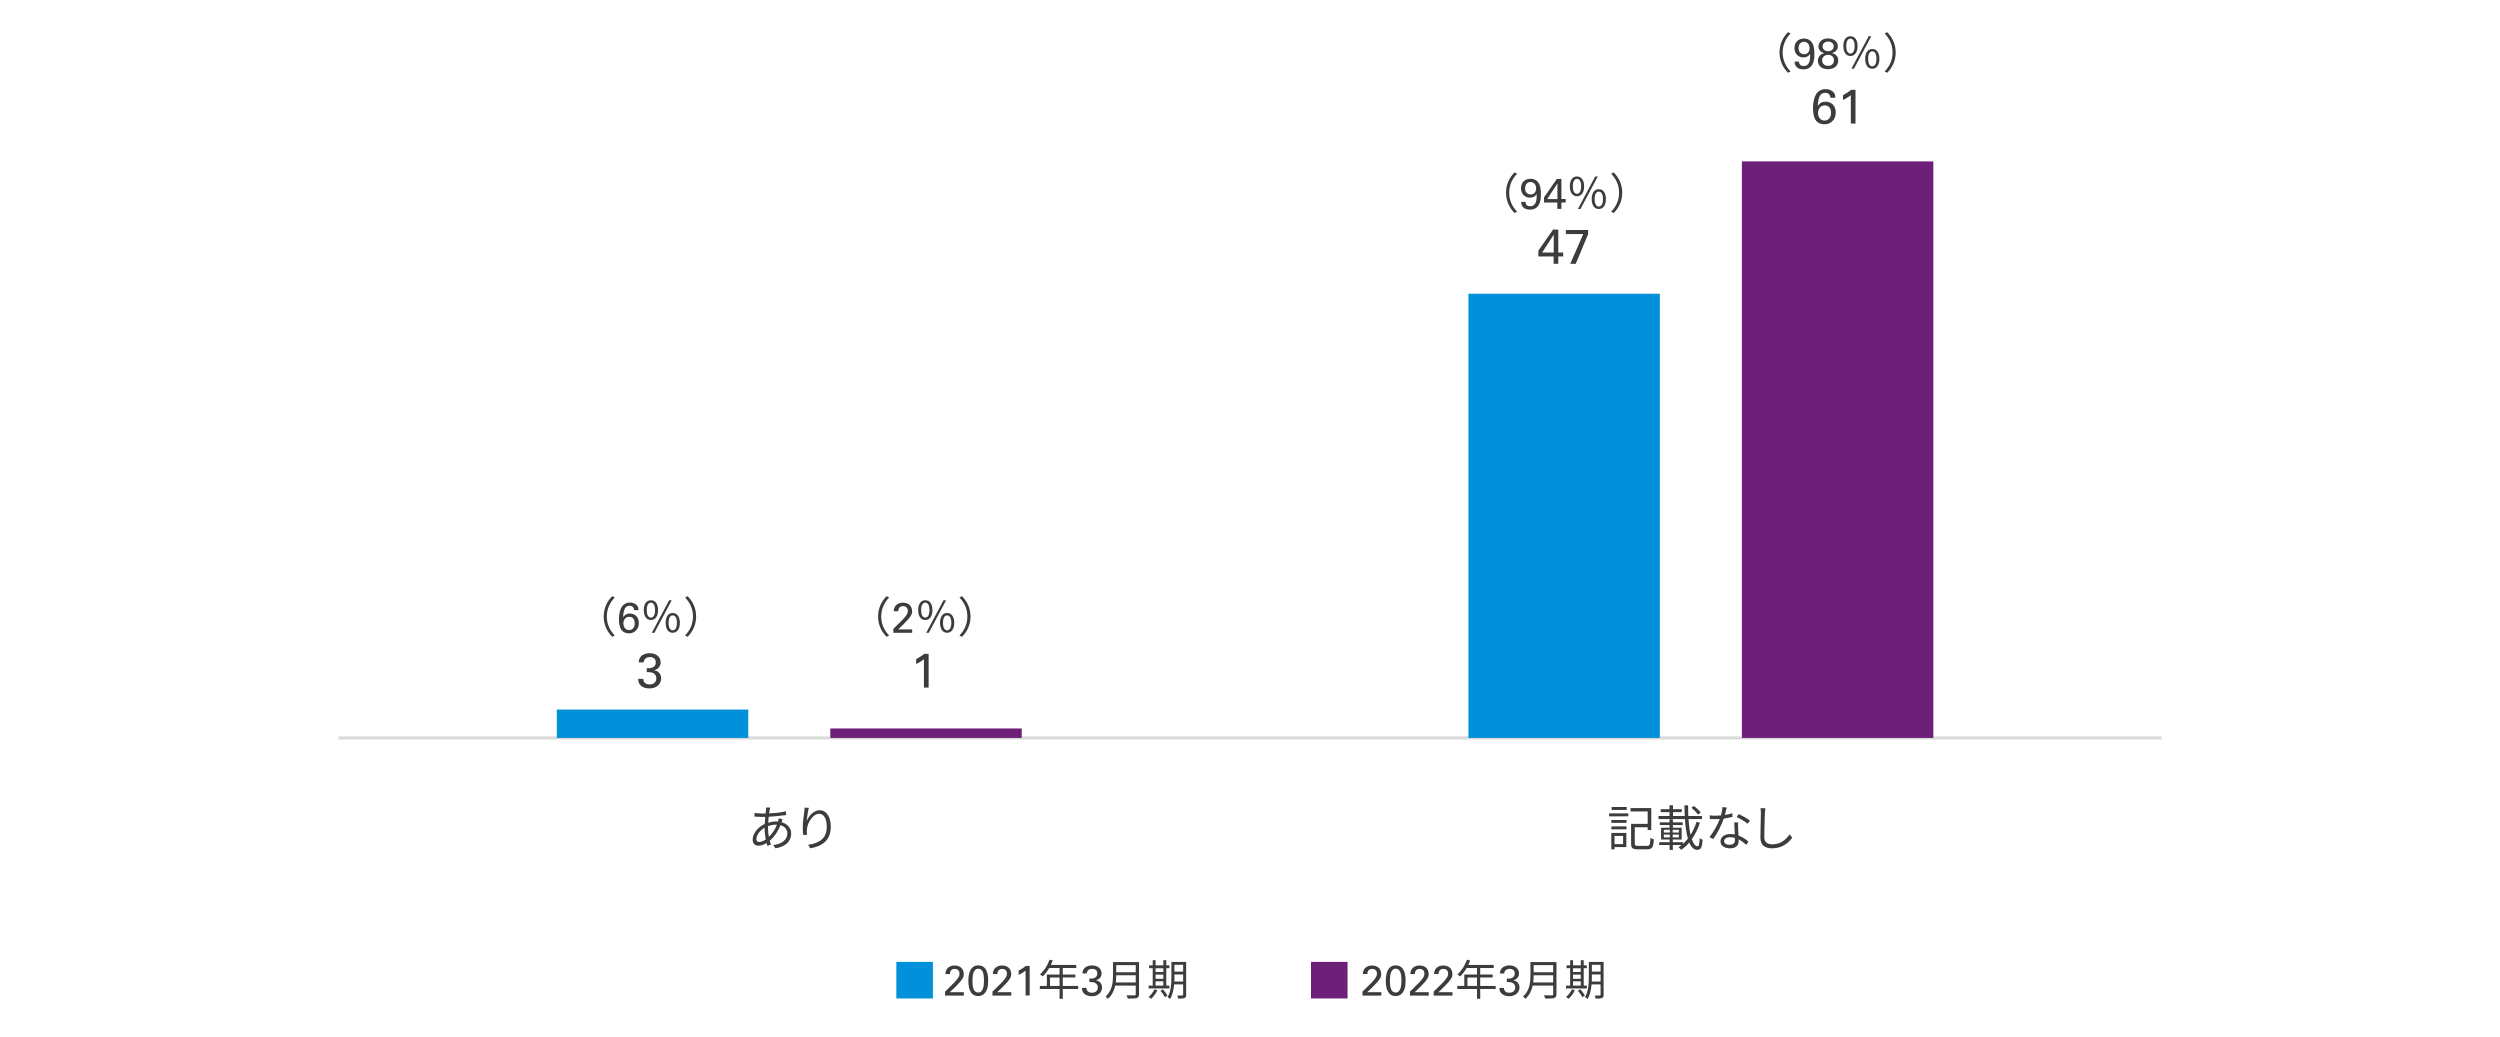 <?xml version="1.0" encoding="UTF-8"?>
<svg id="_レイヤー_1" data-name="レイヤー 1" xmlns="http://www.w3.org/2000/svg" viewBox="0 0 820 340">
  <defs>
    <style>
      .cls-1 {
        fill: none;
        stroke: #d9d9d9;
        stroke-linejoin: round;
      }

      .cls-2 {
        fill: #0091da;
      }

      .cls-3 {
        fill: #6d2077;
      }

      .cls-4 {
        fill: #3c3c3c;
      }
    </style>
  </defs>
  <line class="cls-1" x1="111" y1="242.04" x2="709" y2="242.04"/>
  <g>
    <g>
      <rect class="cls-3" x="272.34" y="238.94" width="62.79" height="3.1"/>
      <rect class="cls-3" x="571.34" y="52.94" width="62.79" height="189.1"/>
    </g>
    <g>
      <rect class="cls-2" x="182.64" y="232.74" width="62.79" height="9.3"/>
      <rect class="cls-2" x="481.64" y="96.34" width="62.79" height="145.7"/>
    </g>
  </g>
  <g>
    <path class="cls-4" d="M198.01,202.21c0-2.73,1.11-4.96,2.79-6.66l.84,.43c-1.61,1.67-2.6,3.74-2.6,6.23s.99,4.56,2.6,6.23l-.84,.43c-1.68-1.71-2.79-3.93-2.79-6.66Z"/>
    <path class="cls-4" d="M207.98,200.13c0-.28-.05-.51-.15-.7-.1-.19-.22-.34-.36-.45-.14-.11-.3-.19-.48-.23s-.33-.06-.48-.06c-.7,0-1.22,.3-1.55,.92s-.53,1.57-.59,2.86c.07-.11,.17-.24,.28-.38s.26-.27,.43-.4c.18-.12,.39-.23,.64-.32,.25-.09,.55-.13,.9-.13,.39,0,.76,.07,1.12,.2,.35,.13,.66,.33,.93,.59,.26,.26,.48,.59,.63,.97s.24,.84,.24,1.35c0,.56-.09,1.05-.28,1.48-.19,.42-.43,.78-.73,1.06-.3,.29-.65,.5-1.04,.64-.39,.14-.8,.21-1.21,.21-.48,0-.93-.09-1.36-.27s-.77-.44-1.03-.78c-.19-.23-.33-.5-.45-.79-.11-.29-.2-.59-.26-.9-.07-.31-.11-.62-.13-.94-.02-.32-.04-.64-.04-.95,0-.36,.02-.74,.06-1.14,.04-.41,.1-.81,.2-1.22,.09-.41,.22-.79,.39-1.17,.17-.37,.38-.7,.65-.99,.27-.29,.59-.52,.96-.69,.37-.17,.82-.26,1.33-.26,.32,0,.6,.03,.85,.09s.47,.14,.66,.23c.19,.09,.35,.19,.48,.3,.13,.11,.25,.21,.33,.3,.24,.28,.39,.57,.44,.85,.05,.29,.08,.53,.08,.71h-1.44Zm-1.66,6.54c.21,0,.43-.04,.66-.12,.22-.08,.43-.21,.61-.38,.18-.18,.33-.41,.44-.69,.11-.28,.17-.62,.17-1.01,0-.17-.02-.38-.06-.62-.04-.25-.12-.48-.24-.71-.13-.23-.31-.42-.54-.58-.24-.16-.56-.24-.96-.24-.33,0-.61,.06-.85,.18-.24,.12-.44,.28-.6,.49-.16,.21-.28,.44-.36,.69-.08,.26-.12,.53-.12,.8,0,.32,.05,.61,.14,.88,.09,.27,.22,.5,.38,.69,.16,.2,.36,.35,.59,.46,.23,.11,.48,.16,.75,.16Z"/>
    <path class="cls-4" d="M211.16,200.11c0-2.06,.92-3.23,2.34-3.23s2.34,1.18,2.34,3.23-.94,3.26-2.34,3.26-2.34-1.19-2.34-3.26Zm3.7,0c0-1.65-.55-2.44-1.36-2.44s-1.37,.78-1.37,2.44,.56,2.46,1.37,2.46,1.36-.83,1.36-2.46Zm4.62-3.23h.85l-5.68,10.67h-.85l5.68-10.67Zm-1.15,7.41c0-2.06,.92-3.23,2.32-3.23s2.34,1.18,2.34,3.23-.92,3.26-2.34,3.26-2.32-1.19-2.32-3.26Zm3.7,0c0-1.64-.55-2.44-1.37-2.44s-1.36,.8-1.36,2.44,.55,2.46,1.36,2.46,1.37-.83,1.37-2.46Z"/>
    <path class="cls-4" d="M228.33,202.21c0,2.73-1.11,4.96-2.79,6.66l-.84-.43c1.61-1.67,2.6-3.74,2.6-6.23s-.99-4.56-2.6-6.23l.84-.43c1.68,1.71,2.79,3.93,2.79,6.66Z"/>
    <path class="cls-4" d="M211.03,222.68c-.01,.54,.16,.98,.5,1.31,.34,.33,.85,.5,1.54,.5,.38,0,.72-.06,1-.17,.28-.11,.51-.26,.69-.45,.18-.19,.31-.4,.39-.63,.08-.23,.13-.47,.13-.72,0-.29-.05-.54-.14-.77-.09-.22-.21-.42-.36-.58s-.32-.29-.51-.39c-.19-.1-.39-.17-.59-.22-.29-.05-.55-.08-.78-.09-.23,0-.48,0-.76,0v-1.29c.28,.02,.59,.02,.93,0s.66-.11,.97-.24c.3-.13,.56-.33,.76-.6,.2-.27,.3-.62,.3-1.07,0-.62-.19-1.06-.56-1.34-.38-.27-.84-.41-1.4-.41-.2,0-.42,.03-.64,.08-.23,.05-.43,.15-.63,.28-.19,.13-.36,.31-.5,.54-.14,.22-.22,.51-.26,.85h-1.6c.01-.46,.09-.85,.23-1.18s.32-.6,.53-.82c.21-.22,.45-.41,.72-.54s.53-.24,.79-.31,.51-.11,.73-.14c.23-.02,.42-.03,.57-.03,.61,0,1.13,.08,1.58,.25,.45,.17,.82,.39,1.13,.67,.3,.28,.53,.6,.68,.96,.15,.36,.22,.73,.22,1.11,0,.22-.03,.47-.1,.74-.07,.27-.19,.52-.36,.77-.17,.25-.4,.47-.68,.66-.28,.2-.64,.34-1.06,.44,.59,.08,1.04,.26,1.37,.53s.56,.55,.71,.86c.15,.3,.23,.58,.26,.84s.04,.41,.04,.46c0,.38-.08,.77-.24,1.16-.16,.39-.4,.74-.72,1.06-.32,.31-.72,.57-1.2,.76-.48,.19-1.04,.29-1.68,.29-.59,0-1.15-.09-1.7-.27-.54-.18-.99-.47-1.34-.88-.16-.17-.29-.35-.38-.53s-.15-.36-.19-.54c-.04-.18-.06-.34-.07-.5s-.02-.29-.02-.41h1.7Z"/>
  </g>
  <g>
    <path class="cls-4" d="M288.01,202.21c0-2.73,1.11-4.96,2.79-6.66l.84,.43c-1.61,1.67-2.6,3.74-2.6,6.23s.99,4.56,2.6,6.23l-.84,.43c-1.68-1.71-2.79-3.93-2.79-6.66Z"/>
    <path class="cls-4" d="M293.02,206.25l2.53-2.49c.27-.26,.53-.53,.79-.8,.26-.28,.49-.56,.71-.86,.28-.38,.47-.7,.57-.95,.1-.25,.15-.51,.15-.77,0-.12-.02-.27-.05-.45-.03-.18-.1-.35-.21-.52-.11-.17-.26-.31-.47-.43s-.48-.18-.83-.18c-.39,0-.69,.07-.9,.22s-.37,.31-.47,.5c-.1,.19-.16,.37-.18,.56-.02,.19-.03,.33-.03,.42h-1.47c0-.12,0-.27,.02-.43,.01-.17,.05-.35,.11-.54,.06-.19,.15-.38,.27-.58,.12-.2,.28-.39,.5-.57,.34-.29,.69-.48,1.07-.57s.72-.13,1.03-.13c.37,0,.74,.05,1.1,.15,.36,.1,.68,.27,.96,.49,.28,.22,.51,.52,.68,.88,.17,.36,.26,.8,.26,1.31,0,.16,0,.31-.02,.46-.01,.14-.06,.31-.13,.48-.07,.18-.18,.38-.33,.62-.15,.24-.35,.52-.62,.86-.08,.08-.2,.22-.37,.4-.17,.18-.35,.37-.54,.57s-.36,.39-.53,.57c-.17,.18-.28,.3-.35,.36l-1.69,1.61h4.61v1.11h-6.17v-1.27Z"/>
    <path class="cls-4" d="M301.16,200.11c0-2.06,.92-3.23,2.34-3.23s2.34,1.18,2.34,3.23-.94,3.26-2.34,3.26-2.34-1.19-2.34-3.26Zm3.7,0c0-1.65-.55-2.44-1.36-2.44s-1.37,.78-1.37,2.44,.56,2.46,1.37,2.46,1.36-.83,1.36-2.46Zm4.62-3.23h.85l-5.68,10.67h-.85l5.68-10.67Zm-1.15,7.41c0-2.06,.92-3.23,2.32-3.23s2.34,1.18,2.34,3.23-.92,3.26-2.34,3.26-2.32-1.19-2.32-3.26Zm3.7,0c0-1.64-.55-2.44-1.37-2.44s-1.36,.8-1.36,2.44,.55,2.46,1.36,2.46,1.37-.83,1.37-2.46Z"/>
    <path class="cls-4" d="M318.33,202.21c0,2.73-1.11,4.96-2.79,6.66l-.84-.43c1.61-1.67,2.6-3.74,2.6-6.23s-.99-4.56-2.6-6.23l.84-.43c1.68,1.71,2.79,3.93,2.79,6.66Z"/>
    <path class="cls-4" d="M303.06,216.2c-.17,.15-.37,.3-.58,.45-.22,.15-.44,.29-.67,.43-.23,.14-.46,.27-.69,.39s-.44,.23-.63,.33v-1.6c.52-.28,1.02-.57,1.5-.88,.48-.31,.88-.6,1.18-.86h1.42v11.07h-1.54v-9.33Z"/>
  </g>
  <g>
    <path class="cls-4" d="M493.98,63.21c0-2.73,1.11-4.96,2.79-6.66l.84,.43c-1.61,1.67-2.6,3.74-2.6,6.23s.99,4.56,2.6,6.23l-.84,.43c-1.68-1.71-2.79-3.93-2.79-6.66Z"/>
    <path class="cls-4" d="M500.37,66.21c0,.42,.12,.76,.36,1.03,.24,.27,.64,.4,1.2,.4s.94-.14,1.23-.41c.29-.28,.5-.62,.63-1.03,.13-.41,.2-.85,.22-1.31,.01-.46,.01-.88,0-1.27-.13,.24-.28,.44-.45,.59-.17,.15-.35,.28-.54,.37s-.39,.16-.59,.2c-.2,.04-.4,.06-.59,.06-.38,0-.75-.07-1.11-.2s-.67-.32-.95-.58c-.27-.26-.49-.58-.65-.96-.16-.38-.25-.83-.25-1.33,0-.56,.09-1.04,.27-1.43,.18-.39,.42-.71,.71-.97,.29-.25,.63-.44,1-.55,.37-.12,.75-.18,1.13-.18,.26,0,.54,.03,.85,.1,.3,.07,.6,.18,.89,.36,.29,.17,.56,.42,.81,.73,.25,.31,.44,.71,.58,1.2,.08,.3,.15,.64,.2,1.03,.05,.39,.08,.91,.08,1.57,0,.24,0,.54-.01,.88,0,.34-.05,.7-.12,1.09s-.18,.76-.32,1.13c-.14,.37-.35,.71-.61,1.01-.26,.3-.6,.54-1.01,.73-.41,.19-.91,.28-1.5,.28-.33,0-.66-.04-1-.11-.34-.07-.65-.21-.93-.4s-.51-.45-.69-.78-.28-.74-.29-1.25h1.47Zm3.47-4.41c0-.35-.05-.65-.15-.92-.1-.27-.24-.49-.42-.66-.18-.17-.38-.3-.6-.39-.22-.09-.45-.13-.69-.13-.28,0-.53,.06-.75,.17-.22,.11-.4,.26-.55,.45-.14,.19-.25,.41-.33,.66-.07,.25-.11,.52-.11,.81,0,.64,.17,1.14,.52,1.48,.35,.34,.78,.51,1.32,.51,.56,0,.99-.18,1.3-.55,.31-.36,.46-.84,.46-1.43Z"/>
    <path class="cls-4" d="M510.8,66.42h-4.37v-1.67l4.2-6.05h1.51v6.58h1.41v1.13h-1.41v2.1h-1.34v-2.1Zm.04-1.13v-5.11l-3.35,5.11h3.35Z"/>
    <path class="cls-4" d="M514.91,61.11c0-2.06,.92-3.23,2.34-3.23s2.34,1.18,2.34,3.23-.94,3.26-2.34,3.26-2.34-1.19-2.34-3.26Zm3.7,0c0-1.65-.55-2.44-1.36-2.44s-1.37,.78-1.37,2.44,.56,2.46,1.37,2.46,1.36-.83,1.36-2.46Zm4.62-3.23h.85l-5.68,10.67h-.85l5.68-10.67Zm-1.15,7.41c0-2.06,.92-3.23,2.32-3.23s2.34,1.18,2.34,3.23-.92,3.26-2.34,3.26-2.32-1.19-2.32-3.26Zm3.7,0c0-1.64-.55-2.44-1.37-2.44s-1.36,.8-1.36,2.44,.55,2.46,1.36,2.46,1.37-.83,1.37-2.46Z"/>
    <path class="cls-4" d="M532.09,63.21c0,2.73-1.11,4.96-2.79,6.66l-.84-.43c1.61-1.67,2.6-3.74,2.6-6.23s-.99-4.56-2.6-6.23l.84-.43c1.68,1.71,2.79,3.93,2.79,6.66Z"/>
    <path class="cls-4" d="M509.58,84.12h-4.99v-1.9l4.8-6.91h1.73v7.52h1.62v1.3h-1.62v2.4h-1.54v-2.4Zm.05-1.3v-5.84l-3.82,5.84h3.82Z"/>
    <path class="cls-4" d="M513.6,75.45h7.31v1.34l-4.06,9.73h-1.81l4.26-9.74h-5.7v-1.33Z"/>
  </g>
  <g>
    <path class="cls-4" d="M583.68,17.21c0-2.73,1.11-4.96,2.79-6.66l.84,.43c-1.61,1.67-2.6,3.74-2.6,6.23s.99,4.56,2.6,6.23l-.84,.43c-1.68-1.71-2.79-3.93-2.79-6.66Z"/>
    <path class="cls-4" d="M590.07,20.21c0,.42,.12,.76,.36,1.03,.24,.27,.64,.4,1.2,.4s.94-.14,1.23-.41c.29-.28,.5-.62,.63-1.03,.13-.41,.2-.85,.22-1.31,.01-.46,.01-.88,0-1.27-.13,.24-.28,.44-.45,.59-.17,.15-.35,.28-.54,.37s-.39,.16-.59,.2c-.2,.04-.4,.06-.59,.06-.38,0-.75-.07-1.11-.2s-.67-.32-.95-.58c-.27-.26-.49-.58-.65-.96-.16-.38-.25-.83-.25-1.33,0-.56,.09-1.04,.27-1.43,.18-.39,.42-.71,.71-.97,.29-.25,.63-.44,1-.55,.37-.12,.75-.18,1.13-.18,.26,0,.54,.03,.85,.1,.3,.07,.6,.18,.89,.36,.29,.17,.56,.42,.81,.73,.25,.31,.44,.71,.58,1.2,.08,.3,.15,.64,.2,1.03,.05,.39,.08,.91,.08,1.57,0,.24,0,.54-.01,.88,0,.34-.05,.7-.12,1.09s-.18,.76-.32,1.13c-.14,.37-.35,.71-.61,1.01-.26,.3-.6,.54-1.01,.73-.41,.19-.91,.28-1.5,.28-.33,0-.66-.04-1-.11-.34-.07-.65-.21-.93-.4s-.51-.45-.69-.78-.28-.74-.29-1.25h1.47Zm3.47-4.41c0-.35-.05-.65-.15-.92-.1-.27-.24-.49-.42-.66-.18-.17-.38-.3-.6-.39-.22-.09-.45-.13-.69-.13-.28,0-.53,.06-.75,.17-.22,.11-.4,.26-.55,.45-.14,.19-.25,.41-.33,.66-.07,.25-.11,.52-.11,.81,0,.64,.17,1.14,.52,1.48,.35,.34,.78,.51,1.32,.51,.56,0,.99-.18,1.3-.55,.31-.36,.46-.84,.46-1.43Z"/>
    <path class="cls-4" d="M598.4,17.42c-.64-.14-1.13-.41-1.46-.82-.33-.41-.49-.85-.49-1.34,0-.21,.04-.47,.13-.78,.09-.3,.25-.59,.48-.87,.23-.27,.55-.51,.96-.71,.41-.2,.93-.29,1.56-.29,.51,0,.97,.06,1.37,.2s.73,.31,1.01,.55c.28,.23,.49,.51,.63,.82,.15,.31,.22,.66,.22,1.03,0,.24-.04,.48-.12,.71s-.2,.45-.36,.64c-.16,.2-.36,.37-.62,.52-.25,.15-.55,.26-.88,.32,.14,.04,.33,.1,.57,.18s.47,.22,.7,.4c.23,.18,.43,.42,.59,.72s.25,.68,.25,1.15c0,.34-.06,.67-.18,1.01-.12,.34-.32,.64-.58,.91-.27,.27-.61,.49-1.04,.66-.42,.17-.94,.26-1.53,.26-.42,0-.85-.05-1.3-.16-.45-.11-.85-.32-1.2-.65-.26-.24-.47-.53-.62-.88-.15-.34-.23-.7-.23-1.07,0-.33,.06-.65,.19-.96,.13-.31,.31-.59,.55-.82,.23-.23,.47-.4,.71-.49,.24-.09,.47-.18,.69-.25Zm-.74,2.39c0,.19,.03,.38,.1,.6,.07,.21,.17,.4,.33,.58,.15,.18,.36,.32,.6,.43,.25,.11,.55,.17,.92,.17,.39,0,.71-.06,.96-.18,.25-.12,.44-.27,.59-.46,.14-.18,.25-.38,.3-.59,.06-.21,.08-.41,.08-.59,0-.54-.18-.97-.53-1.3-.36-.32-.82-.48-1.38-.48-.3,0-.57,.05-.82,.14s-.45,.22-.62,.38c-.17,.16-.31,.36-.4,.58s-.14,.46-.14,.71Zm3.81-4.58c0-.45-.16-.82-.47-1.13-.31-.3-.76-.46-1.35-.46-.53,0-.97,.14-1.32,.43s-.52,.67-.52,1.15c0,.23,.05,.45,.14,.64,.09,.19,.22,.36,.38,.5,.16,.14,.35,.25,.57,.32,.22,.07,.46,.11,.71,.11,.53,0,.97-.14,1.33-.43,.35-.28,.53-.67,.53-1.14Z"/>
    <path class="cls-4" d="M604.61,15.11c0-2.06,.92-3.23,2.34-3.23s2.34,1.18,2.34,3.23-.94,3.26-2.34,3.26-2.34-1.19-2.34-3.26Zm3.7,0c0-1.65-.55-2.44-1.36-2.44s-1.37,.78-1.37,2.44,.56,2.46,1.37,2.46,1.36-.83,1.36-2.46Zm4.62-3.23h.85l-5.68,10.67h-.85l5.68-10.67Zm-1.15,7.41c0-2.06,.92-3.23,2.32-3.23s2.34,1.18,2.34,3.23-.92,3.26-2.34,3.26-2.32-1.19-2.32-3.26Zm3.7,0c0-1.64-.55-2.44-1.37-2.44s-1.36,.8-1.36,2.44,.55,2.46,1.36,2.46,1.37-.83,1.37-2.46Z"/>
    <path class="cls-4" d="M621.79,17.21c0,2.73-1.11,4.96-2.79,6.66l-.84-.43c1.61-1.67,2.6-3.74,2.6-6.23s-.99-4.56-2.6-6.23l.84-.43c1.68,1.71,2.79,3.93,2.79,6.66Z"/>
    <path class="cls-4" d="M600.35,32.08c0-.32-.06-.59-.17-.8-.11-.21-.25-.38-.42-.51-.17-.13-.35-.22-.54-.26s-.38-.07-.55-.07c-.8,0-1.39,.35-1.77,1.05-.38,.7-.61,1.79-.68,3.27,.08-.13,.19-.27,.32-.43,.13-.16,.29-.31,.49-.46,.2-.14,.44-.27,.73-.37,.28-.1,.62-.15,1.03-.15,.45,0,.87,.08,1.28,.22,.4,.15,.76,.37,1.06,.67,.3,.3,.54,.67,.73,1.11,.18,.44,.27,.96,.27,1.54,0,.64-.11,1.2-.32,1.69s-.49,.89-.84,1.22c-.35,.33-.74,.57-1.19,.73-.45,.16-.91,.24-1.39,.24-.54,0-1.06-.1-1.55-.31-.49-.21-.88-.5-1.18-.89-.21-.27-.38-.56-.51-.9s-.23-.67-.3-1.02c-.08-.35-.13-.71-.15-1.08-.03-.37-.04-.73-.04-1.08,0-.4,.02-.84,.06-1.3s.12-.93,.22-1.39c.11-.46,.26-.91,.45-1.34,.19-.43,.44-.81,.74-1.14,.3-.33,.67-.59,1.1-.79s.93-.3,1.52-.3c.36,0,.69,.04,.98,.1s.54,.16,.75,.26c.21,.11,.4,.22,.55,.34,.15,.12,.28,.24,.38,.34,.28,.32,.45,.64,.5,.98s.09,.6,.09,.82h-1.65Zm-1.9,7.47c.24,0,.49-.04,.75-.14s.49-.24,.69-.44c.21-.2,.38-.46,.5-.78,.13-.32,.19-.71,.19-1.15,0-.19-.02-.43-.06-.71-.04-.28-.14-.55-.28-.82-.14-.26-.35-.48-.62-.66-.27-.18-.63-.27-1.09-.27-.37,0-.7,.07-.97,.21-.28,.14-.5,.33-.69,.56-.18,.24-.32,.5-.41,.79-.09,.29-.14,.6-.14,.92,0,.36,.05,.7,.16,1,.11,.3,.25,.57,.44,.79s.41,.4,.67,.52c.26,.12,.54,.18,.85,.18Z"/>
    <path class="cls-4" d="M607.08,31.2c-.17,.15-.37,.3-.58,.45-.22,.15-.44,.29-.67,.43-.23,.14-.46,.27-.69,.39s-.44,.23-.63,.33v-1.6c.52-.28,1.02-.57,1.5-.88,.48-.31,.88-.6,1.18-.86h1.42v11.07h-1.54v-9.33Z"/>
  </g>
  <g>
    <path class="cls-4" d="M256.34,269.67c1.98,.53,3.17,2,3.17,3.74,0,2.27-1.5,4.26-5.18,4.83l-.69-1.07c2.85-.3,4.61-1.78,4.61-3.82,0-1.2-.78-2.29-2.27-2.69-.88,2.24-2.16,3.98-3.5,5.12,.13,.45,.26,.88,.38,1.28l-1.17,.35c-.08-.27-.18-.56-.26-.88-.86,.53-1.81,.86-2.66,.86-1.07,0-1.89-.64-1.89-2,0-2.03,1.78-4.13,3.95-5.12,.03-.8,.11-1.6,.18-2.34-.34,.02-.66,.02-.96,.02-.69,0-1.92-.06-2.56-.1l-.03-1.2c.54,.08,1.94,.19,2.61,.19,.35,0,.7,0,1.06-.02,.05-.46,.1-.88,.13-1.22,.03-.26,.05-.56,.05-.75l1.34,.03c-.08,.21-.14,.5-.19,.71-.06,.34-.13,.74-.19,1.2,2-.1,3.92-.3,5.55-.67l.02,1.2c-1.66,.27-3.78,.48-5.71,.58-.06,.61-.11,1.28-.16,1.95,.88-.27,1.86-.42,2.66-.42,.19,0,.38,0,.58,.02l.05-.14c.06-.24,.14-.66,.16-.91l1.28,.32c-.1,.21-.22,.64-.32,.88l-.02,.06Zm-5.55,1.81c-1.54,.88-2.7,2.45-2.7,3.73,0,.64,.3,.96,.9,.96s1.38-.27,2.18-.83c-.22-1.14-.37-2.4-.37-3.58v-.27Zm3.81-.99c-1.02,0-1.94,.22-2.69,.5v.62c0,1.01,.11,1.97,.27,2.88,1.04-.98,1.98-2.26,2.67-4h-.26Z"/>
    <path class="cls-4" d="M265.32,264.95c-.34,1.17-.64,3.3-.74,4.4,.62-1.63,2.29-3.6,4.29-3.6,2.11,0,3.63,2.11,3.63,5.44,0,4.4-2.77,6.34-6.7,7.06l-.75-1.15c3.44-.53,6.13-1.9,6.13-5.89,0-2.5-.83-4.29-2.51-4.29-1.97,0-3.79,2.86-3.98,4.94-.08,.61-.08,1.15,.03,1.94l-1.25,.1c-.08-.59-.16-1.49-.16-2.51,0-1.5,.29-3.84,.48-5.12,.06-.5,.11-.98,.13-1.36l1.41,.05Z"/>
  </g>
  <g>
    <path class="cls-4" d="M527.78,266.79h6.3v.97h-6.3v-.97Zm5.66,11.04h-3.87v.74h-1.06v-5.36h4.93v4.62Zm-4.91-8.88h4.96v.94h-4.96v-.94Zm0,2.11h4.96v.96h-4.96v-.96Zm5.02-5.41h-4.94v-.96h4.94v.96Zm-3.98,8.53v2.69h2.8v-2.69h-2.8Zm10.69,3.27c.86,0,.99-.42,1.09-2.64,.29,.22,.78,.42,1.12,.5-.18,2.56-.54,3.26-2.13,3.26h-3.2c-1.65,0-2.14-.37-2.14-1.87v-6.48h5.44v-4.05h-5.62v-1.12h6.8v7.18h-1.18v-.88h-4.24v5.34c0,.62,.16,.75,1.04,.75h3.02Z"/>
    <path class="cls-4" d="M557.56,269.88c-.64,1.97-1.52,3.81-2.64,5.38,.5,1.49,1.14,2.34,1.89,2.34,.42,0,.61-.77,.7-2.74,.26,.26,.66,.51,.96,.61-.19,2.53-.61,3.28-1.78,3.28s-1.98-.9-2.61-2.4c-.8,.93-1.68,1.74-2.67,2.4-.19-.27-.56-.64-.85-.88,.35-.21,.69-.45,1.01-.7h-2.88v1.6h-1.06v-1.6h-3.42v-.93h3.42v-.87h-2.8v-3.88h2.78v-.87h-3.18v-.89h3.17v-1.01h1.1v1.01h3.22v.89h-3.22v.87h2.88v3.88h-2.9v.87h3.3v.57c.59-.51,1.15-1.09,1.65-1.73-.5-1.71-.8-3.94-.98-6.42h-8.66v-1.01h3.6v-1.28h-2.88v-.96h2.88v-1.28h1.15v1.28h2.88v.96h-2.88v1.28h3.86c-.06-1.12-.1-2.29-.1-3.49h1.2c-.02,1.22,.02,2.38,.06,3.49h4.48v1.01h-4.43c.14,1.99,.37,3.74,.69,5.17,.83-1.31,1.5-2.77,1.97-4.3l1.07,.35Zm-11.82,3.2h1.97v-.9h-1.97v.9Zm0,1.58h1.97v-.91h-1.97v.91Zm4.93-2.48h-2.03v.9h2.03v-.9Zm0,1.57h-2.03v.91h2.03v-.91Zm6.3-6.57c-.45-.62-1.39-1.58-2.21-2.24l.85-.58c.82,.62,1.79,1.54,2.22,2.16l-.86,.66Z"/>
    <path class="cls-4" d="M568.26,267.92c-.83,.24-1.82,.45-2.86,.58-.78,2.24-2.19,4.99-3.46,6.7l-1.25-.64c1.33-1.54,2.67-4.06,3.39-5.92-.46,.03-.93,.05-1.39,.05-.59,0-1.25-.02-1.84-.05l-.1-1.2c.59,.08,1.26,.11,1.95,.11,.56,0,1.15-.03,1.76-.08,.24-.88,.46-1.89,.5-2.74l1.42,.13c-.16,.58-.37,1.54-.62,2.45,.83-.13,1.66-.32,2.46-.58l.03,1.18Zm1.86,1.84c-.05,.66-.03,1.12-.02,1.71,.02,.58,.08,1.62,.11,2.58,1.36,.5,2.46,1.28,3.28,1.98l-.69,1.09c-.67-.61-1.52-1.31-2.54-1.81,.02,.24,.02,.46,.02,.64,0,1.26-.83,2.3-2.78,2.3-1.74,0-3.17-.72-3.17-2.29,0-1.46,1.38-2.4,3.17-2.4,.53,0,1.04,.05,1.5,.14-.05-1.3-.13-2.85-.16-3.95h1.28Zm-1.07,5.07c-.5-.14-1.04-.22-1.6-.22-1.17,0-1.94,.53-1.94,1.25s.59,1.23,1.82,1.23c1.3,0,1.73-.72,1.73-1.5,0-.21,0-.46-.02-.75Zm4.22-4.64c-.85-.72-2.56-1.7-3.62-2.18l.62-.99c1.15,.51,2.96,1.54,3.71,2.11l-.72,1.06Z"/>
    <path class="cls-4" d="M579.04,265.11c-.08,.51-.13,1.07-.16,1.58-.06,1.79-.19,5.54-.19,7.9,0,1.74,1.12,2.35,2.59,2.35,2.91,0,4.56-1.63,5.7-3.28l.88,1.1c-1.07,1.5-3.12,3.49-6.61,3.49-2.27,0-3.84-.96-3.84-3.54,0-2.35,.16-6.35,.16-8.03,0-.58-.05-1.14-.14-1.6l1.62,.02Z"/>
  </g>
  <g>
    <g>
      <path class="cls-4" d="M309.97,325.25l2.53-2.49c.27-.26,.53-.53,.79-.8,.26-.28,.49-.56,.71-.86,.28-.38,.47-.7,.57-.95,.1-.25,.15-.51,.15-.77,0-.12-.02-.27-.05-.45-.03-.18-.1-.35-.21-.52-.11-.17-.26-.31-.47-.43s-.48-.18-.83-.18c-.39,0-.69,.07-.9,.22s-.37,.31-.47,.5c-.1,.19-.16,.37-.18,.56-.02,.19-.03,.33-.03,.42h-1.47c0-.12,0-.27,.02-.43,.01-.17,.05-.35,.11-.54,.06-.19,.15-.38,.27-.58,.12-.2,.28-.39,.5-.57,.34-.29,.69-.48,1.07-.57s.72-.13,1.03-.13c.37,0,.74,.05,1.1,.15,.36,.1,.68,.27,.96,.49,.28,.22,.51,.52,.68,.88,.17,.36,.26,.8,.26,1.31,0,.16,0,.31-.02,.46-.01,.14-.06,.31-.13,.48-.07,.18-.18,.38-.33,.62-.15,.24-.35,.52-.62,.86-.08,.08-.2,.22-.37,.4-.17,.18-.35,.37-.54,.57s-.36,.39-.53,.57c-.17,.18-.28,.3-.35,.36l-1.69,1.61h4.61v1.11h-6.17v-1.27Z"/>
      <path class="cls-4" d="M317.62,321.79c0-.24,0-.54,.03-.88s.06-.71,.13-1.09c.07-.38,.17-.76,.31-1.14,.13-.38,.32-.72,.57-1.02,.24-.3,.54-.55,.9-.74s.8-.28,1.31-.28c.49,0,.9,.08,1.25,.24,.34,.16,.64,.37,.88,.64,.24,.27,.44,.57,.58,.91,.14,.34,.26,.69,.34,1.06,.08,.36,.13,.73,.16,1.09,.03,.37,.04,.7,.04,.99,0,1.15-.11,2.07-.34,2.76-.23,.69-.56,1.24-1,1.65-.17,.16-.34,.29-.52,.38-.18,.1-.36,.17-.53,.22s-.33,.09-.48,.11c-.15,.02-.28,.03-.39,.03-.33,0-.62-.04-.9-.13-.27-.08-.52-.2-.74-.35-.22-.15-.41-.32-.57-.52-.16-.2-.29-.4-.39-.62-.08-.16-.16-.34-.24-.54-.07-.2-.14-.43-.2-.7-.06-.27-.1-.57-.14-.91s-.06-.73-.06-1.17Zm1.34-.07c0,.54,.03,1.04,.09,1.51s.16,.87,.31,1.22c.14,.35,.34,.62,.58,.81,.24,.2,.55,.29,.91,.29,.4,0,.73-.12,.98-.36,.25-.24,.45-.54,.58-.92,.13-.38,.23-.79,.27-1.25,.05-.45,.07-.9,.07-1.34,0-.58-.03-1.11-.08-1.6-.06-.49-.16-.9-.3-1.25-.14-.35-.34-.61-.58-.81-.24-.19-.55-.29-.91-.29-.42,0-.76,.13-1.01,.38-.26,.25-.45,.57-.58,.95-.13,.38-.22,.81-.26,1.28s-.06,.92-.06,1.35Z"/>
      <path class="cls-4" d="M325.53,325.25l2.53-2.49c.27-.26,.53-.53,.79-.8,.26-.28,.49-.56,.71-.86,.28-.38,.47-.7,.57-.95,.1-.25,.15-.51,.15-.77,0-.12-.02-.27-.05-.45-.03-.18-.1-.35-.21-.52-.11-.17-.26-.31-.47-.43s-.48-.18-.83-.18c-.39,0-.69,.07-.9,.22s-.37,.31-.47,.5c-.1,.19-.16,.37-.18,.56-.02,.19-.03,.33-.03,.42h-1.47c0-.12,0-.27,.02-.43,.01-.17,.05-.35,.11-.54,.06-.19,.15-.38,.27-.58,.12-.2,.28-.39,.5-.57,.34-.29,.69-.48,1.07-.57s.72-.13,1.03-.13c.37,0,.74,.05,1.1,.15,.36,.1,.68,.27,.96,.49,.28,.22,.51,.52,.68,.88,.17,.36,.26,.8,.26,1.31,0,.16,0,.31-.02,.46-.01,.14-.06,.31-.13,.48-.07,.18-.18,.38-.33,.62-.15,.24-.35,.52-.62,.86-.08,.08-.2,.22-.37,.4-.17,.18-.35,.37-.54,.57s-.36,.39-.53,.57c-.17,.18-.28,.3-.35,.36l-1.69,1.61h4.61v1.11h-6.17v-1.27Z"/>
      <path class="cls-4" d="M336.37,318.36c-.15,.13-.32,.26-.51,.39-.19,.13-.39,.26-.59,.38-.2,.12-.4,.24-.6,.34-.2,.11-.38,.2-.55,.29v-1.4c.46-.24,.9-.5,1.32-.77,.42-.27,.76-.52,1.04-.76h1.25v9.69h-1.34v-8.16Z"/>
      <path class="cls-4" d="M353.66,324.4h-5.07v3.21h-1.05v-3.21h-6.47v-1.01h2.3v-3.75h4.17v-2.13h-3.4c-.63,1.08-1.37,2.03-2.13,2.76-.2-.17-.63-.52-.9-.66,1.32-1.15,2.49-2.96,3.15-4.83l1.05,.25c-.2,.49-.42,.99-.64,1.47h8.34v1.01h-4.42v2.13h4.1v.98h-4.1v2.77h5.07v1.01Zm-6.12-1.01v-2.77h-3.14v2.77h3.14Z"/>
      <path class="cls-4" d="M356.38,324.03c0,.48,.14,.86,.43,1.15,.3,.29,.75,.43,1.34,.43,.34,0,.63-.05,.88-.15,.25-.1,.45-.23,.6-.39,.15-.16,.27-.35,.34-.55,.07-.21,.11-.42,.11-.63,0-.25-.04-.48-.12-.67-.08-.2-.18-.36-.32-.5s-.28-.25-.45-.34-.34-.15-.52-.19c-.25-.05-.48-.07-.68-.08-.2,0-.42,0-.67,0v-1.13c.24,.02,.51,.02,.81,0,.3-.02,.58-.09,.85-.21,.27-.12,.49-.29,.67-.53,.18-.23,.27-.54,.27-.94,0-.54-.16-.93-.49-1.17-.33-.24-.74-.36-1.22-.36-.18,0-.37,.02-.56,.07-.2,.05-.38,.13-.55,.25-.17,.12-.31,.27-.44,.47-.12,.2-.2,.44-.22,.74h-1.4c0-.4,.08-.74,.2-1.03,.12-.28,.28-.52,.47-.72,.19-.2,.4-.35,.63-.48,.23-.12,.46-.21,.69-.27,.23-.06,.44-.1,.64-.12,.2-.02,.37-.03,.5-.03,.53,0,.99,.07,1.38,.22,.39,.14,.72,.34,.98,.59s.46,.53,.59,.84c.13,.31,.2,.64,.2,.97,0,.2-.03,.41-.09,.64s-.17,.46-.31,.67c-.15,.21-.35,.41-.6,.58s-.56,.3-.93,.38c.51,.08,.91,.23,1.2,.46,.28,.23,.49,.48,.62,.75s.21,.51,.23,.74c.03,.22,.04,.36,.04,.41,0,.34-.07,.68-.21,1.02-.14,.34-.35,.65-.63,.92s-.63,.5-1.05,.67-.91,.25-1.47,.25c-.51,0-1.01-.08-1.48-.24-.48-.16-.87-.42-1.18-.77-.14-.15-.25-.3-.33-.46-.08-.16-.14-.31-.17-.47-.03-.15-.05-.3-.06-.43,0-.14-.01-.25-.01-.36h1.48Z"/>
      <path class="cls-4" d="M373.6,326.08c0,.73-.21,1.09-.73,1.26-.53,.18-1.46,.2-2.95,.2-.07-.29-.27-.78-.45-1.08,1.18,.04,2.3,.03,2.62,.03,.32-.01,.43-.11,.43-.42v-2.8h-6.72c-.35,1.58-1.05,3.17-2.41,4.35-.14-.22-.56-.6-.77-.75,2.23-1.96,2.45-4.8,2.45-7.03v-4.28h8.53v10.53Zm-1.08-3.84v-2.35h-6.4c0,.73-.04,1.53-.15,2.35h6.55Zm-6.4-5.67v2.33h6.4v-2.33h-6.4Z"/>
      <path class="cls-4" d="M383.56,324.21h-6.83v-.94h1.36v-5.69h-1.18v-.94h1.18v-1.69h.95v1.69h2.54v-1.69h.96v1.69h1.02v.94h-1.02v5.69h1.02v.94Zm-3.91,.56c-.5,1.08-1.3,2.14-2.07,2.83-.2-.17-.59-.46-.84-.6,.77-.63,1.5-1.57,1.92-2.49l.99,.27Zm-.62-7.18v1.23h2.54v-1.23h-2.54Zm0,3.45h2.54v-1.37h-2.54v1.37Zm0,2.24h2.54v-1.4h-2.54v1.4Zm2.42,1.23c.56,.63,1.2,1.5,1.47,2.07l-.84,.49c-.25-.56-.88-1.47-1.44-2.13l.81-.43Zm7.63,1.75c0,.62-.15,.92-.53,1.09-.41,.17-1.05,.2-2.09,.2-.04-.29-.18-.74-.32-1.01,.74,.01,1.44,.01,1.64,0,.21,0,.29-.07,.29-.29v-3.36h-2.96c-.14,1.67-.49,3.45-1.33,4.79-.17-.2-.59-.52-.83-.62,1.16-1.85,1.27-4.49,1.27-6.5v-5.05h4.84v10.75Zm-1.01-4.31v-2.33h-2.86v.94c0,.43-.01,.91-.03,1.39h2.89Zm-2.86-5.49v2.23h2.86v-2.23h-2.86Z"/>
      <path class="cls-4" d="M446.89,325.25l2.53-2.49c.27-.26,.53-.53,.79-.8,.26-.28,.49-.56,.71-.86,.28-.38,.47-.7,.57-.95,.1-.25,.15-.51,.15-.77,0-.12-.02-.27-.05-.45-.03-.18-.1-.35-.21-.52-.11-.17-.26-.31-.47-.43s-.48-.18-.83-.18c-.39,0-.69,.07-.9,.22s-.37,.31-.47,.5c-.1,.19-.16,.37-.18,.56-.02,.19-.03,.33-.03,.42h-1.47c0-.12,0-.27,.02-.43,.01-.17,.05-.35,.11-.54,.06-.19,.15-.38,.27-.58,.12-.2,.28-.39,.5-.57,.34-.29,.69-.48,1.07-.57s.72-.13,1.03-.13c.37,0,.74,.05,1.1,.15,.36,.1,.68,.27,.96,.49,.28,.22,.51,.52,.68,.88,.17,.36,.26,.8,.26,1.31,0,.16,0,.31-.02,.46-.01,.14-.06,.31-.13,.48-.07,.18-.18,.38-.33,.62-.15,.24-.35,.52-.62,.86-.08,.08-.2,.22-.37,.4-.17,.18-.35,.37-.54,.57s-.36,.39-.53,.57c-.17,.18-.28,.3-.35,.36l-1.69,1.61h4.61v1.11h-6.17v-1.27Z"/>
      <path class="cls-4" d="M454.54,321.79c0-.24,0-.54,.03-.88s.06-.71,.13-1.09c.07-.38,.17-.76,.31-1.14,.13-.38,.32-.72,.57-1.02,.24-.3,.54-.55,.9-.74s.8-.28,1.31-.28c.49,0,.9,.08,1.25,.24,.34,.16,.64,.37,.88,.64,.24,.27,.44,.57,.58,.91,.14,.34,.26,.69,.34,1.06,.08,.36,.13,.73,.16,1.09,.03,.37,.04,.7,.04,.99,0,1.15-.11,2.07-.34,2.76-.23,.69-.56,1.24-1,1.65-.17,.16-.34,.29-.52,.38-.18,.1-.36,.17-.53,.22s-.33,.09-.48,.11c-.15,.02-.28,.03-.39,.03-.33,0-.62-.04-.9-.13-.27-.08-.52-.2-.74-.35-.22-.15-.41-.32-.57-.52-.16-.2-.29-.4-.39-.62-.08-.16-.16-.34-.24-.54-.07-.2-.14-.43-.2-.7-.06-.27-.1-.57-.14-.91s-.06-.73-.06-1.17Zm1.34-.07c0,.54,.03,1.04,.09,1.51s.16,.87,.31,1.22c.14,.35,.34,.62,.58,.81,.24,.2,.55,.29,.91,.29,.4,0,.73-.12,.98-.36,.25-.24,.45-.54,.58-.92,.13-.38,.23-.79,.27-1.25,.05-.45,.07-.9,.07-1.34,0-.58-.03-1.11-.08-1.6-.06-.49-.16-.9-.3-1.25-.14-.35-.34-.61-.58-.81-.24-.19-.55-.29-.91-.29-.42,0-.76,.13-1.01,.38-.26,.25-.45,.57-.58,.95-.13,.38-.22,.81-.26,1.28s-.06,.92-.06,1.35Z"/>
      <path class="cls-4" d="M462.46,325.25l2.53-2.49c.27-.26,.53-.53,.79-.8,.26-.28,.49-.56,.71-.86,.28-.38,.47-.7,.57-.95,.1-.25,.15-.51,.15-.77,0-.12-.02-.27-.05-.45-.03-.18-.1-.35-.21-.52-.11-.17-.26-.31-.47-.43s-.48-.18-.83-.18c-.39,0-.69,.07-.9,.22s-.37,.31-.47,.5c-.1,.19-.16,.37-.18,.56-.02,.19-.03,.33-.03,.42h-1.47c0-.12,0-.27,.02-.43,.01-.17,.05-.35,.11-.54,.06-.19,.15-.38,.27-.58,.12-.2,.28-.39,.5-.57,.34-.29,.69-.48,1.07-.57s.72-.13,1.03-.13c.37,0,.74,.05,1.1,.15,.36,.1,.68,.27,.96,.49,.28,.22,.51,.52,.68,.88,.17,.36,.26,.8,.26,1.31,0,.16,0,.31-.02,.46-.01,.14-.06,.31-.13,.48-.07,.18-.18,.38-.33,.62-.15,.24-.35,.52-.62,.86-.08,.08-.2,.22-.37,.4-.17,.18-.35,.37-.54,.57s-.36,.39-.53,.57c-.17,.18-.28,.3-.35,.36l-1.69,1.61h4.61v1.11h-6.17v-1.27Z"/>
      <path class="cls-4" d="M470.24,325.25l2.53-2.49c.27-.26,.53-.53,.79-.8,.26-.28,.49-.56,.71-.86,.28-.38,.47-.7,.57-.95,.1-.25,.15-.51,.15-.77,0-.12-.02-.27-.05-.45-.03-.18-.1-.35-.21-.52-.11-.17-.26-.31-.47-.43s-.48-.18-.83-.18c-.39,0-.69,.07-.9,.22s-.37,.31-.47,.5c-.1,.19-.16,.37-.18,.56-.02,.19-.03,.33-.03,.42h-1.47c0-.12,0-.27,.02-.43,.01-.17,.05-.35,.11-.54,.06-.19,.15-.38,.27-.58,.12-.2,.28-.39,.5-.57,.34-.29,.69-.48,1.07-.57s.72-.13,1.03-.13c.37,0,.74,.05,1.1,.15,.36,.1,.68,.27,.96,.49,.28,.22,.51,.52,.68,.88,.17,.36,.26,.8,.26,1.31,0,.16,0,.31-.02,.46-.01,.14-.06,.31-.13,.48-.07,.18-.18,.38-.33,.62-.15,.24-.35,.52-.62,.86-.08,.08-.2,.22-.37,.4-.17,.18-.35,.37-.54,.57s-.36,.39-.53,.57c-.17,.18-.28,.3-.35,.36l-1.69,1.61h4.61v1.11h-6.17v-1.27Z"/>
      <path class="cls-4" d="M490.58,324.4h-5.07v3.21h-1.05v-3.21h-6.47v-1.01h2.3v-3.75h4.17v-2.13h-3.4c-.63,1.08-1.37,2.03-2.13,2.76-.2-.17-.63-.52-.9-.66,1.32-1.15,2.49-2.96,3.15-4.83l1.05,.25c-.2,.49-.42,.99-.64,1.47h8.34v1.01h-4.42v2.13h4.1v.98h-4.1v2.77h5.07v1.01Zm-6.12-1.01v-2.77h-3.14v2.77h3.14Z"/>
      <path class="cls-4" d="M493.3,324.03c0,.48,.14,.86,.43,1.15,.3,.29,.75,.43,1.34,.43,.34,0,.63-.05,.88-.15,.25-.1,.45-.23,.6-.39,.15-.16,.27-.35,.34-.55,.07-.21,.11-.42,.11-.63,0-.25-.04-.48-.12-.67-.08-.2-.18-.36-.32-.5s-.28-.25-.45-.34-.34-.15-.52-.19c-.25-.05-.48-.07-.68-.08-.2,0-.42,0-.67,0v-1.13c.24,.02,.51,.02,.81,0,.3-.02,.58-.09,.85-.21,.27-.12,.49-.29,.67-.53,.18-.23,.27-.54,.27-.94,0-.54-.16-.93-.49-1.17-.33-.24-.74-.36-1.22-.36-.18,0-.37,.02-.56,.07-.2,.05-.38,.13-.55,.25-.17,.12-.31,.27-.44,.47-.12,.2-.2,.44-.22,.74h-1.4c0-.4,.08-.74,.2-1.03,.12-.28,.28-.52,.47-.72,.19-.2,.4-.35,.63-.48,.23-.12,.46-.21,.69-.27,.23-.06,.44-.1,.64-.12,.2-.02,.37-.03,.5-.03,.53,0,.99,.07,1.38,.22,.39,.14,.72,.34,.98,.59s.46,.53,.59,.84c.13,.31,.2,.64,.2,.97,0,.2-.03,.41-.09,.64s-.17,.46-.31,.67c-.15,.21-.35,.41-.6,.58s-.56,.3-.93,.38c.51,.08,.91,.23,1.2,.46,.28,.23,.49,.48,.62,.75s.21,.51,.23,.74c.03,.22,.04,.36,.04,.41,0,.34-.07,.68-.21,1.02-.14,.34-.35,.65-.63,.92s-.63,.5-1.05,.67-.91,.25-1.47,.25c-.51,0-1.01-.08-1.48-.24-.48-.16-.87-.42-1.18-.77-.14-.15-.25-.3-.33-.46-.08-.16-.14-.31-.17-.47-.03-.15-.05-.3-.06-.43,0-.14-.01-.25-.01-.36h1.48Z"/>
      <path class="cls-4" d="M510.52,326.08c0,.73-.21,1.09-.73,1.26-.53,.18-1.46,.2-2.95,.2-.07-.29-.27-.78-.45-1.08,1.18,.04,2.3,.03,2.62,.03,.32-.01,.43-.11,.43-.42v-2.8h-6.72c-.35,1.58-1.05,3.17-2.41,4.35-.14-.22-.56-.6-.77-.75,2.23-1.96,2.45-4.8,2.45-7.03v-4.28h8.53v10.53Zm-1.08-3.84v-2.35h-6.4c0,.73-.04,1.53-.15,2.35h6.55Zm-6.4-5.67v2.33h6.4v-2.33h-6.4Z"/>
      <path class="cls-4" d="M520.48,324.21h-6.83v-.94h1.36v-5.69h-1.18v-.94h1.18v-1.69h.95v1.69h2.54v-1.69h.96v1.69h1.02v.94h-1.02v5.69h1.02v.94Zm-3.91,.56c-.5,1.08-1.3,2.14-2.07,2.83-.2-.17-.59-.46-.84-.6,.77-.63,1.5-1.57,1.92-2.49l.99,.27Zm-.62-7.18v1.23h2.54v-1.23h-2.54Zm0,3.45h2.54v-1.37h-2.54v1.37Zm0,2.24h2.54v-1.4h-2.54v1.4Zm2.42,1.23c.56,.63,1.2,1.5,1.47,2.07l-.84,.49c-.25-.56-.88-1.47-1.44-2.13l.81-.43Zm7.63,1.75c0,.62-.15,.92-.53,1.09-.41,.17-1.05,.2-2.09,.2-.04-.29-.18-.74-.32-1.01,.74,.01,1.44,.01,1.64,0,.21,0,.29-.07,.29-.29v-3.36h-2.96c-.14,1.67-.49,3.45-1.33,4.79-.17-.2-.59-.52-.83-.62,1.16-1.85,1.27-4.49,1.27-6.5v-5.05h4.84v10.75Zm-1.01-4.31v-2.33h-2.86v.94c0,.43-.01,.91-.03,1.39h2.89Zm-2.86-5.49v2.23h2.86v-2.23h-2.86Z"/>
    </g>
    <rect class="cls-2" x="294" y="315.5" width="12" height="12"/>
    <rect class="cls-3" x="430" y="315.5" width="12" height="12"/>
  </g>
</svg>
